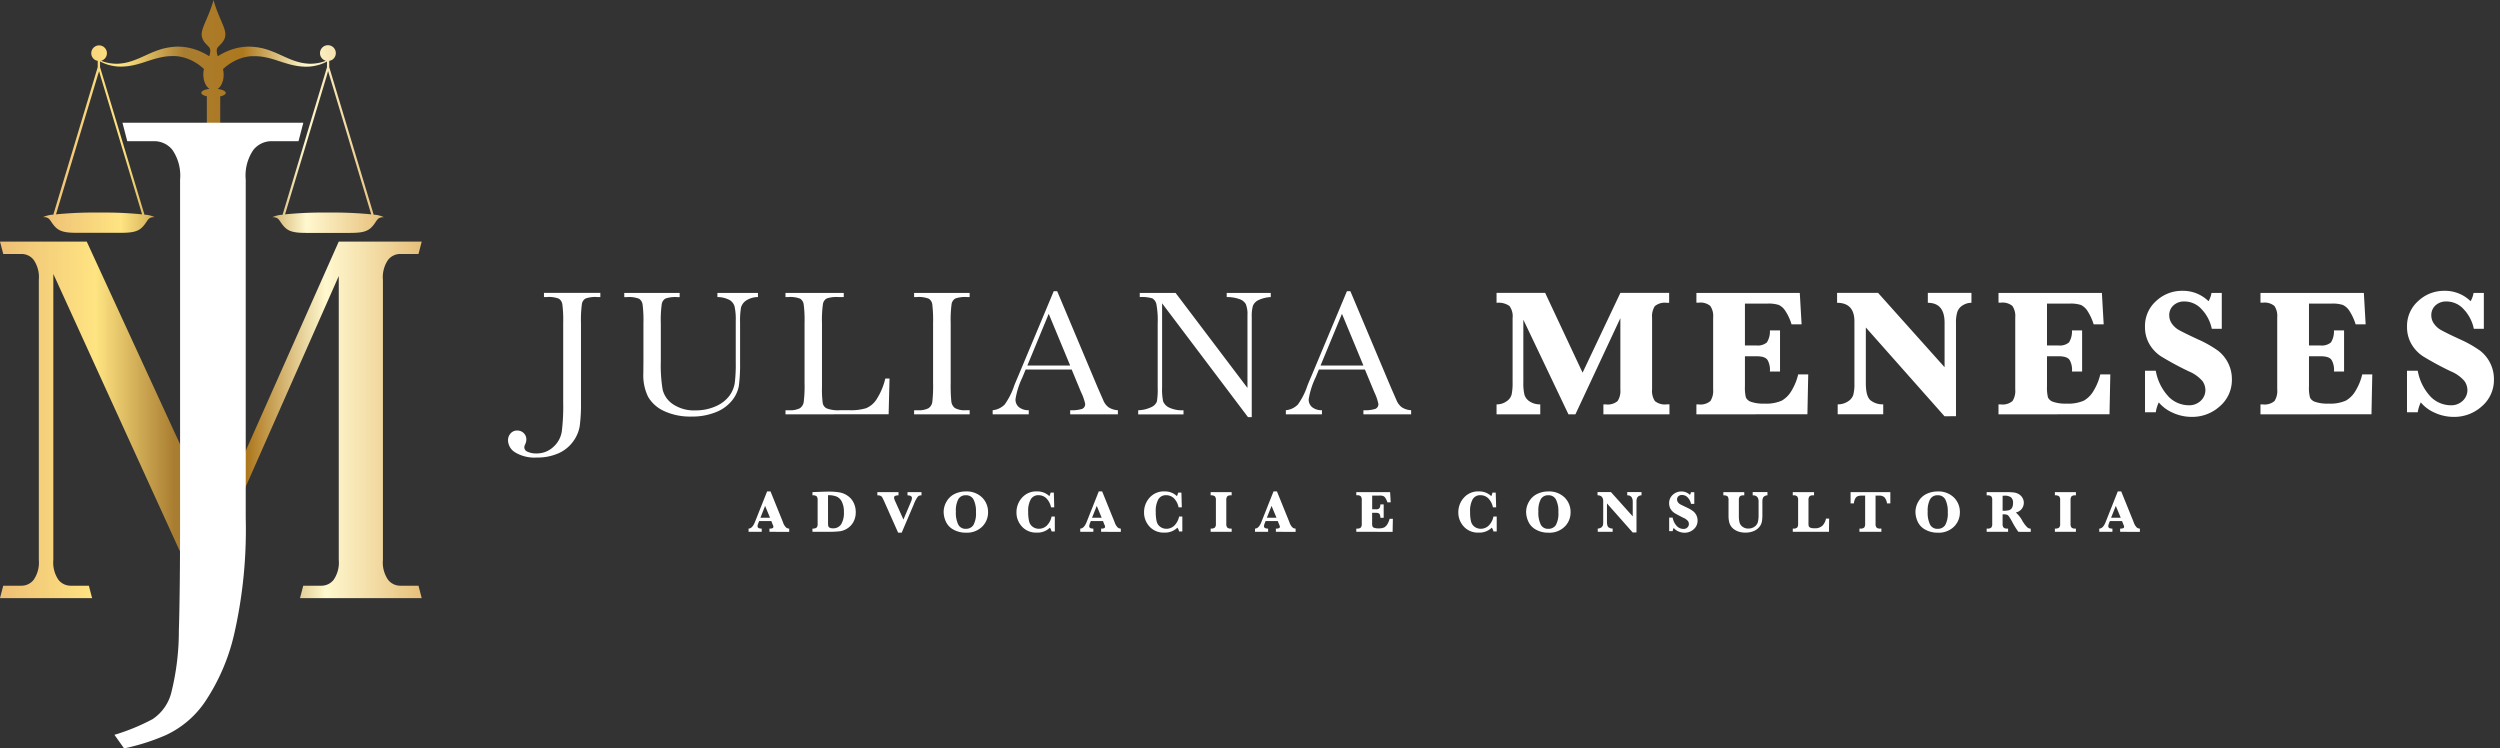 <svg xmlns="http://www.w3.org/2000/svg" xmlns:xlink="http://www.w3.org/1999/xlink" width="203.144" height="60.814" viewBox="0 0 203.144 60.814">
  <rect x="0" y="0" width="203.144" height="60.814" fill="#333333" stroke="none"/>
  <defs>
    <linearGradient id="linear-gradient" y1="0.5" x2="1" y2="0.5" gradientUnits="objectBoundingBox">
      <stop offset="0" stop-color="#cba662"/>
      <stop offset="0" stop-color="#edbf75"/>
      <stop offset="0.228" stop-color="#ffe482"/>
      <stop offset="0.414" stop-color="#a97d31"/>
      <stop offset="0.586" stop-color="#ae781d"/>
      <stop offset="0.772" stop-color="#fff8cf"/>
      <stop offset="1" stop-color="#e6bf7a"/>
    </linearGradient>
  </defs>
  <g id="Grupo_898" data-name="Grupo 898" transform="translate(-11742.988 7316.733)">
    <path id="União_2" data-name="União 2" d="M11441.166-7299.322a1.4,1.4,0,0,1-.623-.646,1.919,1.919,0,0,1-.185-.8,1.668,1.668,0,0,1,.242-.85,1.511,1.511,0,0,1,.657-.611,2.035,2.035,0,0,1,.891-.2,1.793,1.793,0,0,1,1.335.49,1.651,1.651,0,0,1,.484,1.205,1.609,1.609,0,0,1-.481,1.168,1.767,1.767,0,0,1-1.314.487A2.032,2.032,0,0,1,11441.166-7299.322Zm.386-2.482a1.945,1.945,0,0,0-.2,1.006,2.178,2.178,0,0,0,.2,1.076.654.654,0,0,0,.6.329.708.708,0,0,0,.62-.3,1.954,1.954,0,0,0,.211-1.055,2.136,2.136,0,0,0-.2-1.032.671.671,0,0,0-.626-.34A.669.669,0,0,0,11441.552-7301.8Zm-15.66,2.6a1.174,1.174,0,0,1-.452-.308,1.019,1.019,0,0,1-.214-.41,2.136,2.136,0,0,1-.058-.521v-1.274a.468.468,0,0,0-.077-.312.5.5,0,0,0-.344-.083v-.262h1.7v.262h-.055a.4.4,0,0,0-.312.089.507.507,0,0,0-.072.306v1.274a2.1,2.1,0,0,0,.058.547.626.626,0,0,0,.251.34.754.754,0,0,0,.461.141.847.847,0,0,0,.5-.15.682.682,0,0,0,.271-.366,2.34,2.34,0,0,0,.061-.6v-1.086c0-.332-.159-.5-.479-.5v-.262h1.2v.262a.466.466,0,0,0-.214.058.326.326,0,0,0-.155.165.756.756,0,0,0-.043.288v1.078a3,3,0,0,1-.044.568,1,1,0,0,1-.21.424,1.112,1.112,0,0,1-.456.326,1.631,1.631,0,0,1-.651.124A1.745,1.745,0,0,1,11425.892-7299.2Zm-4.8.018a.988.988,0,0,1-.381-.28,1,1,0,0,0-.083.262h-.283v-1.1h.283a1.346,1.346,0,0,0,.357.707.764.764,0,0,0,.516.213.443.443,0,0,0,.326-.121.394.394,0,0,0,.121-.286.439.439,0,0,0-.075-.233.967.967,0,0,0-.363-.26c-.366-.184-.614-.317-.744-.4a1.023,1.023,0,0,1-.309-.329.9.9,0,0,1-.115-.458.891.891,0,0,1,.3-.689,1,1,0,0,1,.692-.268.977.977,0,0,1,.7.276.648.648,0,0,0,.078-.219h.274v.951h-.266a1.078,1.078,0,0,0-.271-.522.626.626,0,0,0-.452-.2.414.414,0,0,0-.3.1.348.348,0,0,0-.112.262.4.4,0,0,0,.072.225.6.6,0,0,0,.192.173c.081.043.254.127.514.251a2.842,2.842,0,0,1,.521.3.937.937,0,0,1,.269.329.946.946,0,0,1,.1.429.919.919,0,0,1-.314.715,1.093,1.093,0,0,1-.755.282A1.225,1.225,0,0,1,11421.089-7299.187Zm-11.561-.136a1.4,1.4,0,0,1-.623-.646,1.924,1.924,0,0,1-.187-.8,1.644,1.644,0,0,1,.245-.85,1.516,1.516,0,0,1,.657-.611,2.033,2.033,0,0,1,.889-.2,1.8,1.8,0,0,1,1.337.49,1.651,1.651,0,0,1,.484,1.205,1.609,1.609,0,0,1-.481,1.168,1.765,1.765,0,0,1-1.314.487A2.032,2.032,0,0,1,11409.528-7299.322Zm.386-2.482a1.95,1.95,0,0,0-.2,1.006,2.184,2.184,0,0,0,.2,1.076.653.653,0,0,0,.595.329.712.712,0,0,0,.622-.3,1.958,1.958,0,0,0,.208-1.055,2.1,2.1,0,0,0-.2-1.032.663.663,0,0,0-.623-.34A.669.669,0,0,0,11409.914-7301.8Zm-6.256,2.231a1.664,1.664,0,0,1-.449-1.165,1.756,1.756,0,0,1,.446-1.179,1.544,1.544,0,0,1,1.231-.516,1.4,1.4,0,0,1,1,.386,1.955,1.955,0,0,0,.1-.289h.262l.035,1.194h-.263a1.443,1.443,0,0,0-.383-.735.9.9,0,0,0-.629-.248.7.7,0,0,0-.632.329,1.95,1.95,0,0,0-.21,1.026,3.14,3.14,0,0,0,.075.779.767.767,0,0,0,.3.441.857.857,0,0,0,.493.153.92.92,0,0,0,.628-.245,1.4,1.4,0,0,0,.4-.747h.266v1.211h-.266a.816.816,0,0,0-.135-.309,1.427,1.427,0,0,1-1.062.4A1.551,1.551,0,0,1,11403.658-7299.573Zm-25.537,0a1.664,1.664,0,0,1-.449-1.165,1.753,1.753,0,0,1,.443-1.179,1.544,1.544,0,0,1,1.231-.516,1.4,1.4,0,0,1,1,.386,1.936,1.936,0,0,0,.1-.289h.262l.032,1.194h-.263a1.434,1.434,0,0,0-.381-.735.894.894,0,0,0-.631-.248.7.7,0,0,0-.629.329,1.947,1.947,0,0,0-.213,1.026,3.288,3.288,0,0,0,.075.779.758.758,0,0,0,.3.441.842.842,0,0,0,.49.153.921.921,0,0,0,.631-.245,1.436,1.436,0,0,0,.4-.747h.263v1.211h-.263a.817.817,0,0,0-.138-.309,1.422,1.422,0,0,1-1.062.4A1.545,1.545,0,0,1,11378.121-7299.573Zm-10.367,0a1.664,1.664,0,0,1-.449-1.165,1.756,1.756,0,0,1,.446-1.179,1.539,1.539,0,0,1,1.229-.516,1.4,1.4,0,0,1,1,.386,1.653,1.653,0,0,0,.1-.289h.262l.032,1.194h-.26a1.48,1.48,0,0,0-.383-.735.9.9,0,0,0-.629-.248.7.7,0,0,0-.631.329,1.936,1.936,0,0,0-.214,1.026,3.119,3.119,0,0,0,.078.779.741.741,0,0,0,.3.441.846.846,0,0,0,.493.153.92.92,0,0,0,.628-.245,1.4,1.4,0,0,0,.4-.747h.265v1.211h-.265a.787.787,0,0,0-.136-.309,1.418,1.418,0,0,1-1.062.4A1.545,1.545,0,0,1,11367.754-7299.573Zm-5.558.25a1.4,1.4,0,0,1-.623-.646,1.919,1.919,0,0,1-.185-.8,1.668,1.668,0,0,1,.242-.85,1.511,1.511,0,0,1,.657-.611,2.035,2.035,0,0,1,.891-.2,1.793,1.793,0,0,1,1.335.49,1.651,1.651,0,0,1,.484,1.205,1.609,1.609,0,0,1-.481,1.168,1.765,1.765,0,0,1-1.314.487A2.032,2.032,0,0,1,11362.2-7299.322Zm.386-2.482a1.945,1.945,0,0,0-.2,1.006,2.178,2.178,0,0,0,.2,1.076.654.654,0,0,0,.6.329.708.708,0,0,0,.62-.3,1.927,1.927,0,0,0,.211-1.055,2.136,2.136,0,0,0-.2-1.032.671.671,0,0,0-.626-.34A.669.669,0,0,0,11362.582-7301.8Zm-4.895,2.721-1.1-2.473c-.09-.2-.15-.329-.185-.387a.334.334,0,0,0-.133-.126.6.6,0,0,0-.268-.043v-.262h1.718v.262c-.239,0-.36.058-.36.176a.906.906,0,0,0,.1.323l.66,1.465.623-1.467a.738.738,0,0,0,.069-.274c0-.147-.121-.222-.36-.222v-.262h1.136v.262a.389.389,0,0,0-.3.106,2.633,2.633,0,0,0-.329.631l-.979,2.292Zm59.693-.011-2.093-2.364v1.485c0,.236.044.392.13.458a.516.516,0,0,0,.332.1v.263h-1.211v-.263a.485.485,0,0,0,.268-.075.346.346,0,0,0,.145-.176,1.034,1.034,0,0,0,.031-.309v-1.649c0-.329-.152-.493-.461-.493v-.262h1.09l1.77,1.975v-1.182c0-.354-.149-.53-.446-.53v-.262h1.159v.262a.418.418,0,0,0-.226.066.338.338,0,0,0-.144.17.9.9,0,0,0-.038.3v2.479Zm39.606-.055v-.263a.519.519,0,0,0,.271-.043.128.128,0,0,0,.053-.107.387.387,0,0,0-.044-.15l-.031-.072-.093-.237h-.991l-.063.159a.829.829,0,0,0-.066.239.178.178,0,0,0,.078.165.558.558,0,0,0,.259.046v.263h-1.069v-.263c.205,0,.375-.173.514-.519l.991-2.5h.28l1.012,2.5a1.034,1.034,0,0,0,.271.447.457.457,0,0,0,.233.075v.263Zm-.735-1.145h.784l-.4-.963Zm-4.566,1.145v-.263a.512.512,0,0,0,.343-.081.437.437,0,0,0,.084-.314v-1.911a.445.445,0,0,0-.081-.312.5.5,0,0,0-.346-.083v-.262h1.707v.262h-.05a.41.41,0,0,0-.313.089.506.506,0,0,0-.072.306v1.911a.472.472,0,0,0,.075.306.4.4,0,0,0,.311.089h.05v.263Zm-2.97,0a7.178,7.178,0,0,1-.513-.833,4,4,0,0,0-.263-.435.366.366,0,0,0-.155-.124,1.246,1.246,0,0,0-.349-.029v.764a.459.459,0,0,0,.077.306.406.406,0,0,0,.312.089h.058v.263h-1.741v-.263h.066a.413.413,0,0,0,.314-.089.491.491,0,0,0,.072-.306v-1.911a.488.488,0,0,0-.075-.309.42.42,0,0,0-.312-.086h-.066v-.262l1.295,0,.291,0a4.75,4.75,0,0,1,.631.029,1.1,1.1,0,0,1,.393.135.834.834,0,0,1,.3.3.778.778,0,0,1,.109.4.8.8,0,0,1-.651.79,2.5,2.5,0,0,1,.539.686,2.484,2.484,0,0,0,.409.536.437.437,0,0,0,.266.092v.263Zm-1.279-2.932v1.219a1.777,1.777,0,0,0,.544-.049.45.45,0,0,0,.223-.193.773.773,0,0,0,.08-.377.577.577,0,0,0-.161-.47.875.875,0,0,0-.554-.133C11447.534-7302.084,11447.491-7302.084,11447.437-7302.081Zm-11.633,2.932v-.263h.077a.411.411,0,0,0,.314-.089.491.491,0,0,0,.072-.306v-2.283H11436a.9.9,0,0,0-.354.055.417.417,0,0,0-.192.208,1,1,0,0,0-.1.369h-.268v-.917h3.231v.917h-.271a.94.94,0,0,0-.213-.5.631.631,0,0,0-.441-.133h-.276v2.283a.455.455,0,0,0,.075.306.4.4,0,0,0,.313.089h.084v.263Zm-5.417,0v-.263h.046a.422.422,0,0,0,.317-.089.513.513,0,0,0,.071-.306v-1.911a.469.469,0,0,0-.077-.309.412.412,0,0,0-.312-.086h-.046v-.262h1.729v.262h-.063a.421.421,0,0,0-.317.089.513.513,0,0,0-.072.306v1.842a1.044,1.044,0,0,0,.023.274.222.222,0,0,0,.127.115.846.846,0,0,0,.352.049.842.842,0,0,0,.635-.213,1.12,1.12,0,0,0,.285-.571h.257l-.015,1.073Zm-35.467,0v-.263h.058a.411.411,0,0,0,.314-.089.491.491,0,0,0,.072-.306v-1.914a.488.488,0,0,0-.075-.309.408.408,0,0,0-.312-.089h-.058v-.256h2.748l.049.833h-.269a1.411,1.411,0,0,0-.158-.349.4.4,0,0,0-.179-.165.816.816,0,0,0-.3-.038h-.6v1.113h.3a.369.369,0,0,0,.285-.081.532.532,0,0,0,.078-.317h.271v1.092h-.271a.279.279,0,0,0,0-.043.524.524,0,0,0-.058-.251c-.04-.075-.139-.112-.3-.112h-.309v.8a1.027,1.027,0,0,0,.026.3.224.224,0,0,0,.141.118.964.964,0,0,0,.349.046,1.05,1.05,0,0,0,.465-.078.731.731,0,0,0,.268-.277,1.554,1.554,0,0,0,.17-.421h.266l-.021,1.058Zm-6.535,0v-.263a.522.522,0,0,0,.271-.043.128.128,0,0,0,.053-.107.387.387,0,0,0-.044-.15l-.031-.072-.093-.237h-.994l-.061.159a.741.741,0,0,0-.066.239.176.176,0,0,0,.078.165.553.553,0,0,0,.256.046v.263h-1.066v-.263c.205,0,.375-.173.514-.519l.991-2.5h.279l1.013,2.5a1.025,1.025,0,0,0,.271.447.457.457,0,0,0,.233.075v.263Zm-.735-1.145h.784l-.4-.963Zm-4.566,1.145v-.263a.517.517,0,0,0,.343-.081.437.437,0,0,0,.084-.314v-1.911a.445.445,0,0,0-.081-.312.5.5,0,0,0-.346-.083v-.262h1.707v.262h-.05a.41.41,0,0,0-.313.089.486.486,0,0,0-.072.306v1.911a.472.472,0,0,0,.075.306.4.4,0,0,0,.311.089h.05v.263Zm-8.9,0v-.263a.5.5,0,0,0,.268-.043.127.127,0,0,0,.052-.107.382.382,0,0,0-.043-.15l-.031-.072-.093-.237h-.991l-.063.159a.8.8,0,0,0-.066.239.179.179,0,0,0,.08.165.558.558,0,0,0,.257.046v.263h-1.066v-.263q.3,0,.513-.519l.992-2.5h.276l1.012,2.5a1.033,1.033,0,0,0,.271.447.463.463,0,0,0,.233.075v.263Zm-.738-1.145h.784l-.4-.963Zm-22.718,1.145v-.263a.51.51,0,0,0,.337-.081.428.428,0,0,0,.084-.314v-1.911a.476.476,0,0,0-.078-.314.494.494,0,0,0-.343-.083v-.259l.39-.015c.389-.017.694-.026.919-.026a5.1,5.1,0,0,1,.905.066,1.634,1.634,0,0,1,.657.28,1.435,1.435,0,0,1,.479.565,1.713,1.713,0,0,1,.168.764,1.61,1.61,0,0,1-.176.761,1.426,1.426,0,0,1-.477.536,1.539,1.539,0,0,1-.622.248,8.466,8.466,0,0,1-1.081.046Zm1.266-.752a1.421,1.421,0,0,0,.021.288.216.216,0,0,0,.109.127.534.534,0,0,0,.268.052.756.756,0,0,0,.669-.329,1.767,1.767,0,0,0,.223-.983,1.817,1.817,0,0,0-.165-.842.873.873,0,0,0-.427-.424,1.782,1.782,0,0,0-.7-.113Zm-4.76.752v-.263a.505.505,0,0,0,.269-.043.13.13,0,0,0,.052-.107.387.387,0,0,0-.044-.15l-.031-.072-.093-.237h-.991l-.063.159a.829.829,0,0,0-.066.239.174.174,0,0,0,.081.165.555.555,0,0,0,.257.046v.263h-1.067v-.263q.3,0,.511-.519l.994-2.5h.277l1.012,2.5a1,1,0,0,0,.273.447.449.449,0,0,0,.233.075v.263Zm-.735-1.145h.781l-.4-.963Zm-19.909-5.3a1.178,1.178,0,0,1-.6-.978.819.819,0,0,1,.213-.577.69.69,0,0,1,.527-.23.735.735,0,0,1,.537.21.7.7,0,0,1,.213.516.916.916,0,0,1-.087.377.687.687,0,0,0-.08.262.4.4,0,0,0,.276.363,1.6,1.6,0,0,0,.684.133,1.968,1.968,0,0,0,1.4-.528,2.124,2.124,0,0,0,.686-1.245,16.643,16.643,0,0,0,.115-2.367v-6.446a10.078,10.078,0,0,0-.068-1.519.659.659,0,0,0-.292-.473,2.262,2.262,0,0,0-.969-.13h-.233v-.337h4.581v.337h-.245a2.4,2.4,0,0,0-.954.118.621.621,0,0,0-.3.447,9.582,9.582,0,0,0-.075,1.557v6.446a13.679,13.679,0,0,1-.1,1.906,2.933,2.933,0,0,1-.548,1.277,2.945,2.945,0,0,1-1.205.957,4.285,4.285,0,0,1-1.75.334A3.056,3.056,0,0,1,11326.592-7305.592Zm59.527-2.877-6.978-9.246v6.847a4.721,4.721,0,0,0,.084,1.119.963.963,0,0,0,.476.5,2.433,2.433,0,0,0,1.179.225v.334h-3.681v-.334a2.664,2.664,0,0,0,1.078-.26.853.853,0,0,0,.44-.447,5.7,5.7,0,0,0,.066-1.133v-5.233a7.077,7.077,0,0,0-.1-1.519.73.73,0,0,0-.334-.5,3,3,0,0,0-1.023-.106v-.337h2.911l5.841,7.721v-5.9a2.195,2.195,0,0,0-.136-.917.944.944,0,0,0-.55-.412,2.828,2.828,0,0,0-1-.153v-.337h3.578v.337a2.558,2.558,0,0,0-.986.239.9.9,0,0,0-.458.456,2.917,2.917,0,0,0-.1.9v8.162Zm96.469-.34a3.074,3.074,0,0,1-1.168-.853,2.854,2.854,0,0,0-.248.8h-.873v-3.376h.873a4.111,4.111,0,0,0,1.093,2.159,2.315,2.315,0,0,0,1.571.649,1.341,1.341,0,0,0,1-.372,1.184,1.184,0,0,0,.372-.871,1.3,1.3,0,0,0-.234-.715,2.9,2.9,0,0,0-1.1-.793,24.67,24.67,0,0,1-2.27-1.225,2.961,2.961,0,0,1-.945-1,2.719,2.719,0,0,1-.357-1.4,2.7,2.7,0,0,1,.914-2.1,3.051,3.051,0,0,1,2.113-.824,2.969,2.969,0,0,1,2.139.845,2.027,2.027,0,0,0,.239-.672h.836v2.912h-.815a3.249,3.249,0,0,0-.827-1.594,1.883,1.883,0,0,0-1.375-.625,1.276,1.276,0,0,0-.914.32,1.058,1.058,0,0,0-.338.8,1.185,1.185,0,0,0,.217.686,1.741,1.741,0,0,0,.591.525c.248.138.77.4,1.571.767a9.253,9.253,0,0,1,1.594.908,2.91,2.91,0,0,1,.816,1.009,2.9,2.9,0,0,1,.3,1.312,2.807,2.807,0,0,1-.969,2.18,3.33,3.33,0,0,1-2.3.871A3.7,3.7,0,0,1,11482.588-7308.81Zm-21.288,0a3.081,3.081,0,0,1-1.17-.853,2.825,2.825,0,0,0-.245.8h-.874v-3.376h.874a4.11,4.11,0,0,0,1.09,2.159,2.319,2.319,0,0,0,1.571.649,1.345,1.345,0,0,0,1-.372,1.184,1.184,0,0,0,.372-.871,1.3,1.3,0,0,0-.233-.715,2.947,2.947,0,0,0-1.107-.793,25.029,25.029,0,0,1-2.269-1.225,2.98,2.98,0,0,1-.945-1,2.737,2.737,0,0,1-.355-1.4,2.708,2.708,0,0,1,.911-2.1,3.053,3.053,0,0,1,2.113-.824,2.968,2.968,0,0,1,2.14.845,1.984,1.984,0,0,0,.239-.672h.836v2.912h-.813a3.245,3.245,0,0,0-.83-1.594,1.872,1.872,0,0,0-1.375-.625,1.269,1.269,0,0,0-.911.32,1.053,1.053,0,0,0-.34.8,1.173,1.173,0,0,0,.219.686,1.739,1.739,0,0,0,.588.525c.248.138.773.4,1.571.767a9.269,9.269,0,0,1,1.595.908,2.915,2.915,0,0,1,.818,1.009,2.889,2.889,0,0,1,.3,1.312,2.813,2.813,0,0,1-.969,2.18,3.34,3.34,0,0,1-2.306.871A3.684,3.684,0,0,1,11461.3-7308.81Zm-122.623-.15a2.87,2.87,0,0,1-1.3-1.156,3.961,3.961,0,0,1-.39-1.9l.009-1.012v-3.07a10.028,10.028,0,0,0-.069-1.519.664.664,0,0,0-.291-.473,2.278,2.278,0,0,0-.972-.13h-.225v-.337h4.5v.337h-.2a2.412,2.412,0,0,0-.954.118.633.633,0,0,0-.3.447,9.153,9.153,0,0,0-.077,1.557v3.108a11.948,11.948,0,0,0,.149,2.289,2,2,0,0,0,.839,1.185,3.068,3.068,0,0,0,1.84.5,3.908,3.908,0,0,0,1.643-.337,2.718,2.718,0,0,0,1.1-.845,2.382,2.382,0,0,0,.438-1.041,12.383,12.383,0,0,0,.08-1.684v-3.362a4.89,4.89,0,0,0-.095-1.17.908.908,0,0,0-.406-.53,2.163,2.163,0,0,0-.989-.239v-.337h3.295v.337a1.787,1.787,0,0,0-.979.294,1.012,1.012,0,0,0-.4.562,6.448,6.448,0,0,0-.074,1.217v3.281a13.252,13.252,0,0,1-.1,1.868,2.621,2.621,0,0,1-.567,1.2,3.187,3.187,0,0,1-1.321.94,5.133,5.133,0,0,1-1.966.349A5.053,5.053,0,0,1,11338.677-7308.96Zm104.043.424-6.395-7.216v4.532q0,1.094.4,1.4a1.573,1.573,0,0,0,1.013.314v.808h-3.7v-.808a1.452,1.452,0,0,0,.821-.23,1.007,1.007,0,0,0,.444-.53,3.43,3.43,0,0,0,.095-.949v-5.034c0-1-.47-1.508-1.409-1.508v-.807h3.33l5.405,6.04v-3.615q0-1.618-1.361-1.618v-.807h3.544v.807a1.29,1.29,0,0,0-.7.2,1.031,1.031,0,0,0-.441.522,2.806,2.806,0,0,0-.115.92v7.57Zm25.673-.158v-.808h.182a1.226,1.226,0,0,0,.957-.274,1.493,1.493,0,0,0,.222-.934v-5.849a1.463,1.463,0,0,0-.228-.94,1.249,1.249,0,0,0-.951-.268h-.182v-.793h8.4l.145,2.554h-.813a4.351,4.351,0,0,0-.487-1.066,1.343,1.343,0,0,0-.542-.507,2.658,2.658,0,0,0-.922-.113h-1.84v3.4h.917a1.149,1.149,0,0,0,.87-.248,1.68,1.68,0,0,0,.242-.974h.822v3.344h-.822c.006-.061.009-.11.009-.139a1.639,1.639,0,0,0-.179-.764c-.118-.228-.424-.34-.914-.34h-.945v2.436a3.171,3.171,0,0,0,.081.914.7.7,0,0,0,.43.357,3.026,3.026,0,0,0,1.061.141,3.152,3.152,0,0,0,1.421-.242,2.143,2.143,0,0,0,.816-.842,4.533,4.533,0,0,0,.519-1.289h.816l-.066,3.238Zm-21.288,0v-.808h.182a1.231,1.231,0,0,0,.957-.274,1.506,1.506,0,0,0,.222-.934v-5.849a1.454,1.454,0,0,0-.23-.94,1.239,1.239,0,0,0-.948-.268h-.182v-.793h8.4l.146,2.554h-.815a4.28,4.28,0,0,0-.487-1.066,1.325,1.325,0,0,0-.542-.507,2.641,2.641,0,0,0-.92-.113h-1.842v3.4h.919a1.146,1.146,0,0,0,.868-.248,1.665,1.665,0,0,0,.242-.974h.824v3.344h-.824c.006-.061.009-.11.009-.139a1.639,1.639,0,0,0-.179-.764c-.118-.228-.424-.34-.911-.34h-.948v2.436a3.3,3.3,0,0,0,.08.914.711.711,0,0,0,.43.357,3.056,3.056,0,0,0,1.063.141,3.162,3.162,0,0,0,1.422-.242,2.181,2.181,0,0,0,.815-.842,4.564,4.564,0,0,0,.52-1.289h.815l-.066,3.238Zm-24.548,0v-.808h.182a1.23,1.23,0,0,0,.957-.274,1.513,1.513,0,0,0,.222-.934v-5.849a1.443,1.443,0,0,0-.23-.94,1.236,1.236,0,0,0-.948-.268h-.182v-.793h8.4l.147,2.554h-.816a4.144,4.144,0,0,0-.487-1.066,1.325,1.325,0,0,0-.542-.507,2.638,2.638,0,0,0-.919-.113h-1.84v3.4h.917a1.142,1.142,0,0,0,.867-.248,1.654,1.654,0,0,0,.245-.974h.822v3.344h-.822c0-.061.006-.11.006-.139a1.6,1.6,0,0,0-.179-.764c-.118-.228-.421-.34-.911-.34h-.945v2.436a3.325,3.325,0,0,0,.078.914.711.711,0,0,0,.43.357,3.056,3.056,0,0,0,1.063.141,3.152,3.152,0,0,0,1.421-.242,2.183,2.183,0,0,0,.816-.842,4.533,4.533,0,0,0,.519-1.289h.816l-.066,3.238Zm-7.557,0v-.808h.2a1.229,1.229,0,0,0,.957-.274,1.513,1.513,0,0,0,.222-.934v-5.8l-3.652,7.813h-.568l-3.664-7.689v5.1a3.9,3.9,0,0,0,.093,1.006,1,1,0,0,0,.44.551,1.51,1.51,0,0,0,.842.225v.808h-3.552v-.808a1.339,1.339,0,0,0,.808-.245.968.968,0,0,0,.418-.559,4.709,4.709,0,0,0,.078-1.015v-5.187a1.392,1.392,0,0,0-.26-.992,1.539,1.539,0,0,0-1.044-.254v-.807h3.95l3.041,6.484,3.07-6.484h3.964v.807h-.2a1.246,1.246,0,0,0-.966.274,1.509,1.509,0,0,0-.22.934v5.835a1.471,1.471,0,0,0,.229.943,1.272,1.272,0,0,0,.957.265h.225v.808Zm-19.5,0v-.334a2.819,2.819,0,0,0,.963-.107.405.405,0,0,0,.251-.418,4.223,4.223,0,0,0-.332-.951l-.758-1.828h-3.745l-.257.626a6.361,6.361,0,0,0-.567,1.776.787.787,0,0,0,.3.671,1.25,1.25,0,0,0,.775.231v.334h-2.933v-.334a1.584,1.584,0,0,0,.975-.461,5.643,5.643,0,0,0,.772-1.52c.023-.072.139-.352.35-.842l2.865-6.847h.282l3.3,7.835.452,1.032a1.376,1.376,0,0,0,.409.551,1.525,1.525,0,0,0,.775.251v.334Zm-3.485-3.964h3.485l-1.744-4.206Zm-20.343,3.964v-.334a2.851,2.851,0,0,0,.966-.107.412.412,0,0,0,.251-.418,4.2,4.2,0,0,0-.337-.951l-.756-1.828h-3.745l-.256.626a6.33,6.33,0,0,0-.565,1.776.792.792,0,0,0,.3.671,1.252,1.252,0,0,0,.775.231v.334h-2.932v-.334a1.6,1.6,0,0,0,.975-.461,5.762,5.762,0,0,0,.772-1.52c.023-.072.139-.352.349-.842l2.866-6.847h.282l3.295,7.835.453,1.032a1.35,1.35,0,0,0,.409.551,1.516,1.516,0,0,0,.775.251v.334Zm-3.482-3.964h3.482l-1.744-4.206Zm-9.2,3.964v-.334h.291a1.711,1.711,0,0,0,.877-.162.739.739,0,0,0,.311-.5,11.694,11.694,0,0,0,.063-1.574v-4.838a11.114,11.114,0,0,0-.063-1.519.655.655,0,0,0-.291-.473,2.321,2.321,0,0,0-.978-.13h-.21v-.337h4.512v.337h-.213a2.4,2.4,0,0,0-.952.118.647.647,0,0,0-.3.447,9.627,9.627,0,0,0-.074,1.557v4.838a13.559,13.559,0,0,0,.052,1.525.782.782,0,0,0,.291.533,1.624,1.624,0,0,0,.908.176h.291v.334Zm-10.451,0v-.334h.292a1.711,1.711,0,0,0,.876-.162.74.74,0,0,0,.312-.5,10.553,10.553,0,0,0,.069-1.574v-4.838a10.028,10.028,0,0,0-.069-1.519.658.658,0,0,0-.291-.473,2.272,2.272,0,0,0-.972-.13h-.217v-.337h4.734v.337h-.436a2.418,2.418,0,0,0-.954.118.63.63,0,0,0-.3.447,9.112,9.112,0,0,0-.078,1.557v5.167a8.509,8.509,0,0,0,.061,1.337.613.613,0,0,0,.314.418,2.6,2.6,0,0,0,1.11.15h.749a4.227,4.227,0,0,0,1.35-.162,1.863,1.863,0,0,0,.836-.7,5.406,5.406,0,0,0,.724-1.709h.343l-.072,2.9Z" transform="translate(458.276 25.631)" fill="#fff" stroke="rgba(0,0,0,0)" stroke-miterlimit="10" stroke-width="1"/>
    <g id="LOGO" transform="translate(11742.988 -7316.733)">
      <path id="Caminho_626" data-name="Caminho 626" d="M130.563,217.637l-3.61-11.987v-.512a.655.655,0,0,0,.216-.074l.008,0a.522.522,0,0,0,.106-.084l.014-.012a.53.53,0,0,0,.062-.07v0a.643.643,0,1,0-.679.234,3.305,3.305,0,0,1-.6.177,3.509,3.509,0,0,1-.745.063,3.81,3.81,0,0,1-.824-.123,5.856,5.856,0,0,1-.845-.291c-.284-.119-.569-.256-.865-.387a8.8,8.8,0,0,0-.922-.358,5.015,5.015,0,0,0-.968-.2l-.123-.013-.11-.009c-.088-.007-.165-.007-.244-.008a4.052,4.052,0,0,0-.468.027,4.646,4.646,0,0,0-.839.177,4.958,4.958,0,0,0-1.162.537l-.042.026h-.031c0-.007-.165-.446-.023-.672s.734-.558.632-1.25c-.089-.586-.6-1.364-.95-2.627-.351,1.262-.864,2.04-.952,2.627-.1.693.485,1.023.627,1.25s-.014.665-.018.672h-.031c-.014-.009-.027-.016-.04-.026a5,5,0,0,0-1.162-.537,4.707,4.707,0,0,0-.839-.177,4.066,4.066,0,0,0-.468-.027c-.081,0-.159,0-.245.008l-.108.009-.124.013a5.054,5.054,0,0,0-.97.2,8.651,8.651,0,0,0-.919.358c-.3.131-.581.268-.868.387a5.937,5.937,0,0,1-.843.291,3.849,3.849,0,0,1-.826.123,3.526,3.526,0,0,1-.746-.063,3.374,3.374,0,0,1-.6-.177.636.636,0,1,0-.678-.234v0a.892.892,0,0,0,.058.07.068.068,0,0,0,.019.012.54.54,0,0,0,.1.084l.005,0a.708.708,0,0,0,.217.074v.512l-3.607,11.987a2.218,2.218,0,0,0-.831.2c.5-.013.529.216.8.575.4.526.761.7,1.935.7h3.6c1.173,0,1.538-.176,1.932-.7.271-.36.3-.589.8-.575a2.167,2.167,0,0,0-.83-.2l-3.609-11.987v-.464a3.628,3.628,0,0,0,.647.269,3.765,3.765,0,0,0,.779.143,4.746,4.746,0,0,0,.891-.035,6.228,6.228,0,0,0,.927-.207c.311-.09.614-.195.912-.29a8.39,8.39,0,0,1,.892-.233,4.373,4.373,0,0,1,.847-.081l.1,0,.11,0c.058,0,.129.008.19.014a3.713,3.713,0,0,1,.368.065,3.571,3.571,0,0,1,.653.22,3.981,3.981,0,0,1,.876.534c.1.078.168.141.212.182l.039.039h0c-.005.021-.011.038-.014.057s-.008.05-.013.073a.48.48,0,0,1-.009.053c0,.028-.007.058-.011.088a.308.308,0,0,1,0,.045c0,.043-.005.091-.005.135,0,.06.005.117.009.173a.421.421,0,0,1,.007.05c0,.043.012.084.019.125a.305.305,0,0,0,.008.044c.011.052.027.1.04.152,0,.01.007.018.007.026.015.042.031.081.046.121l.016.034c.02.042.038.082.06.12l.007.009a.8.8,0,0,0,.068.1l.009.013.048.054c.018.019.035.039.053.055a.713.713,0,0,0,.071.06.376.376,0,0,1,.031.023c-.075.01-.146.022-.211.036-.27.06-.45.163-.45.284s.179.223.45.282V212.2c-.2.054-.336.139-.336.235s.132.181.336.235v.321c-.313.081-.522.235-.522.412s.209.328.522.41v.228c-.141.032-.229.075-.229.126s.088.094.229.126v2.187c-.233.06-.383.156-.383.267s.15.209.383.267v.3c-.141.032-.229.075-.229.126s.088.094.229.126v.326a.664.664,0,0,0,0,1.09v0a2.087,2.087,0,0,1-.566.748.129.129,0,0,0-.032.025l-.012.008a.158.158,0,0,0-.054.109c0,.1.123.184.318.247h0c-.011.085-.09.167-.216.248.815.011,1.629.056,2.443.13-.258-.121-.439-.248-.451-.379h0c.195-.063.319-.15.319-.247a.166.166,0,0,0-.053-.109.019.019,0,0,1-.011-.008.4.4,0,0,0-.035-.025,2.076,2.076,0,0,1-.564-.748v0a.665.665,0,0,0,0-1.09v-.326c.138-.032.228-.075.228-.126s-.09-.094-.228-.126v-.3c.23-.058.383-.156.383-.267s-.153-.207-.383-.267v-2.187c.138-.032.228-.075.228-.126s-.09-.094-.228-.126v-.228c.31-.082.521-.235.521-.41s-.211-.332-.521-.412v-.321c.2-.055.335-.139.335-.235s-.132-.182-.335-.235v-4.174c.27-.059.447-.164.447-.282s-.177-.224-.447-.284c-.068-.014-.136-.026-.213-.036a.367.367,0,0,0,.031-.023c.025-.019.049-.037.075-.06a.614.614,0,0,0,.051-.055c.012-.017.031-.034.045-.054a.064.064,0,0,0,.011-.013,1.116,1.116,0,0,0,.067-.1l0-.009a.657.657,0,0,0,.061-.12l.019-.034c.014-.04.03-.08.043-.121a.057.057,0,0,0,.009-.026c.015-.049.03-.1.042-.152,0-.015.005-.028.008-.044.008-.04.012-.082.019-.125l0-.05c.005-.056.009-.113.009-.173,0-.044,0-.092-.007-.135,0-.015,0-.03,0-.045s-.005-.059-.01-.088a.278.278,0,0,0-.009-.053.348.348,0,0,0-.014-.073c0-.019-.007-.036-.011-.057h0a.332.332,0,0,0,.037-.039c.045-.04.118-.1.217-.182a3.969,3.969,0,0,1,.875-.534,3.519,3.519,0,0,1,.651-.22c.118-.026.242-.049.37-.065.061-.007.13-.011.19-.014l.112,0,.1,0a4.446,4.446,0,0,1,.85.081,8.318,8.318,0,0,1,.887.233c.3.1.607.2.915.29a6.229,6.229,0,0,0,.927.207,4.728,4.728,0,0,0,.889.035,3.79,3.79,0,0,0,.78-.143,3.509,3.509,0,0,0,.648-.269v.464l-3.608,11.987a2.209,2.209,0,0,0-.833.2c.5-.013.527.216.8.575.4.526.761.7,1.938.7h3.595c1.177,0,1.54-.176,1.935-.7.268-.36.3-.589.8-.575A2.188,2.188,0,0,0,130.563,217.637Zm-18.817-.025a31.229,31.229,0,0,0-3.408-.146h-.187a31.146,31.146,0,0,0-3.4.146l3.4-11.316.1-.317.091.317Zm15.207-.146h-.184a31.14,31.14,0,0,0-3.407.146l3.407-11.316.089-.33.1.33,3.408,11.316A31.213,31.213,0,0,0,126.953,217.466Z" transform="translate(-100.2 -200.194)" fill="url(#linear-gradient)"/>
      <g id="Grupo_873" data-name="Grupo 873" transform="translate(0 19.63)">
        <path id="Caminho_627" data-name="Caminho 627" d="M100.766,246.1h1.488a1.259,1.259,0,0,0,.984-.481,2.469,2.469,0,0,0,.418-1.619V221.245a2.477,2.477,0,0,0-.418-1.62,1.259,1.259,0,0,0-.984-.481h-1.488l-.264-1.006h7.048l10.417,22.625,10.062-22.625h6.74l-.26,1.006h-1.489a1.256,1.256,0,0,0-.984.481,2.47,2.47,0,0,0-.418,1.62V244a2.463,2.463,0,0,0,.418,1.619,1.256,1.256,0,0,0,.984.481h1.489l.26,1.008h-9.89l.264-1.008h1.488a1.261,1.261,0,0,0,.983-.481,2.471,2.471,0,0,0,.415-1.619V220.938L117.047,245.8h-.788l-11.423-25.033V244a2.478,2.478,0,0,0,.414,1.619,1.263,1.263,0,0,0,.986.481h1.488l.263,1.008H100.5Z" transform="translate(-100.502 -218.137)" fill="url(#linear-gradient)"/>
      </g>
      <g id="Grupo_874" data-name="Grupo 874" transform="translate(9.299 9.971)">
        <path id="Caminho_628" data-name="Caminho 628" d="M109.351,259.047a16.816,16.816,0,0,0,3.09-1.269A3.656,3.656,0,0,0,114,255.5a20.6,20.6,0,0,0,.585-4.876q.1-3.22.1-9.2v-27.5a3.689,3.689,0,0,0-.618-2.4,1.881,1.881,0,0,0-1.464-.714h-2.21l-.391-1.5H124.7l-.391,1.5H122.1a1.878,1.878,0,0,0-1.464.714,3.683,3.683,0,0,0-.617,2.4v27.5a38.185,38.185,0,0,1-.943,9.46,16.55,16.55,0,0,1-2.374,5.493,7.825,7.825,0,0,1-3.186,2.7,17.357,17.357,0,0,1-3.381,1.072Z" transform="translate(-109.351 -209.308)" fill="#fff"/>
      </g>
    </g>
  </g>
</svg>
